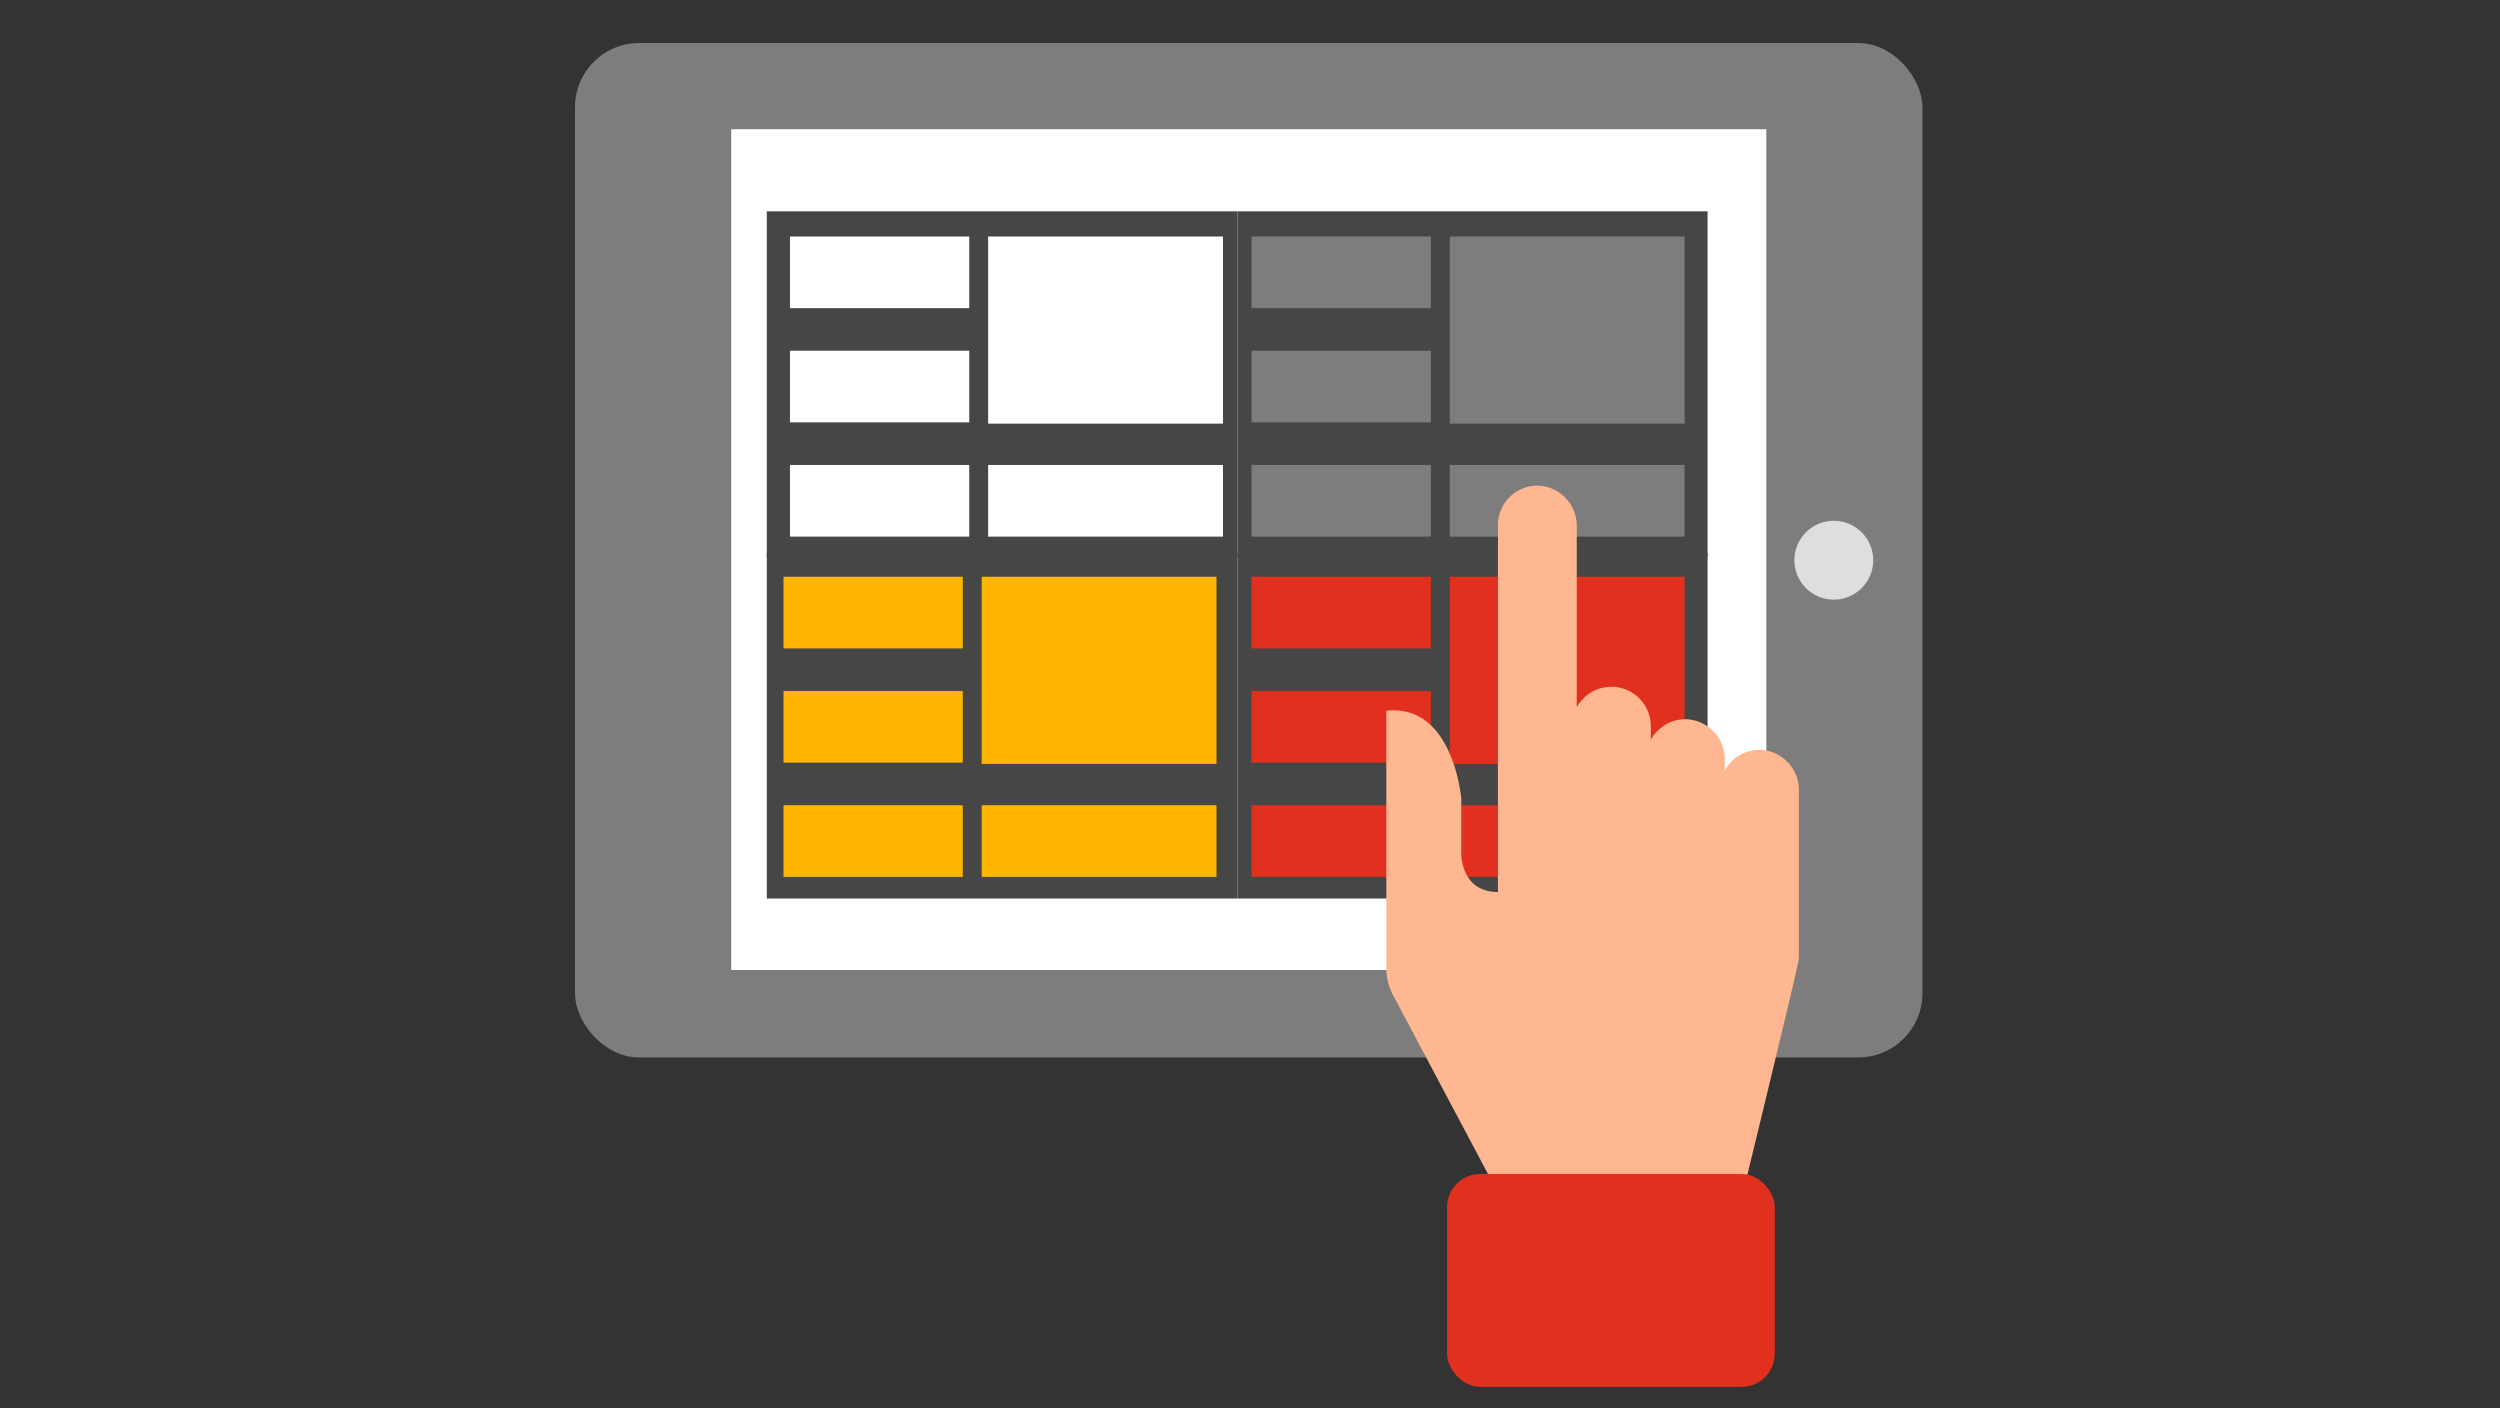 <svg xmlns="http://www.w3.org/2000/svg" width="426" height="240" viewBox="0 0 426 240"><rect x="0" y="0" width="426" height="240" fill="#333333" stroke="none"/><g id="graphic"><rect x="97.98" y="7.33" width="229.6" height="172.86" rx="10.93" style="fill:#7d7d7d"/><rect x="124.6" y="22.02" width="176.38" height="143.27" style="fill:#fff"/><rect x="210.83" y="36.01" width="80.14" height="58.86" style="fill:#464646"/><rect x="210.83" y="94.25" width="80.14" height="58.86" style="fill:#464646"/><rect x="130.66" y="36.01" width="80.14" height="58.86" style="fill:#464646"/><rect x="130.66" y="94.25" width="80.14" height="58.86" style="fill:#464646"/><rect x="134.61" y="40.3" width="30.55" height="12.21" style="fill:#fff"/><rect x="134.61" y="59.76" width="30.55" height="12.21" style="fill:#fff"/><rect x="134.61" y="79.23" width="30.55" height="12.21" style="fill:#fff"/><rect x="168.38" y="79.23" width="40.01" height="12.21" style="fill:#fff"/><rect x="168.38" y="40.3" width="40.01" height="31.89" style="fill:#fff"/><rect x="213.26" y="40.3" width="30.55" height="12.21" style="fill:#7d7d7d"/><rect x="213.26" y="59.76" width="30.55" height="12.21" style="fill:#7d7d7d"/><rect x="213.26" y="79.23" width="30.55" height="12.21" style="fill:#7d7d7d"/><rect x="247.04" y="79.23" width="40.01" height="12.21" style="fill:#7d7d7d"/><rect x="247.04" y="40.3" width="40.01" height="31.89" style="fill:#7d7d7d"/><rect x="213.26" y="98.28" width="30.55" height="12.21" style="fill:#e1301e"/><rect x="213.26" y="117.74" width="30.55" height="12.21" style="fill:#e1301e"/><rect x="213.26" y="137.21" width="30.55" height="12.21" style="fill:#e1301e"/><rect x="247.04" y="137.21" width="40.01" height="12.21" style="fill:#e1301e"/><rect x="247.04" y="98.28" width="40.01" height="31.89" style="fill:#e1301e"/><rect x="133.51" y="98.28" width="30.55" height="12.21" style="fill:#ffb600"/><rect x="133.51" y="117.74" width="30.55" height="12.21" style="fill:#ffb600"/><rect x="133.51" y="137.21" width="30.55" height="12.21" style="fill:#ffb600"/><rect x="167.28" y="137.21" width="40.01" height="12.21" style="fill:#ffb600"/><rect x="167.28" y="98.28" width="40.01" height="31.89" style="fill:#ffb600"/><circle cx="312.48" cy="95.46" r="6.72" style="fill:#dedede"/><path d="M300.45,127.8a6.71,6.71,0,0,0-6.53,3.47v-1.76a6.88,6.88,0,0,0-6.09-6.92,6.71,6.71,0,0,0-6.53,3.47v-2.32a6.72,6.72,0,0,0-12.62-3.21V89.71a6.87,6.87,0,0,0-6.27-6.94,6.72,6.72,0,0,0-7.16,6.71V152c-6.35,0-6.25-6.55-6.25-6.55V136.1s-1.3-16.2-12.77-15V165a9.75,9.75,0,0,0,1.3,4.86l16.33,30.77h43.78s8.89-36.44,8.89-37.28V134.72A6.87,6.87,0,0,0,300.45,127.8Z" style="fill:#feb791"/><rect x="246.58" y="200.04" width="55.84" height="36.29" rx="5.66" style="fill:#e1301e"/></g></svg>